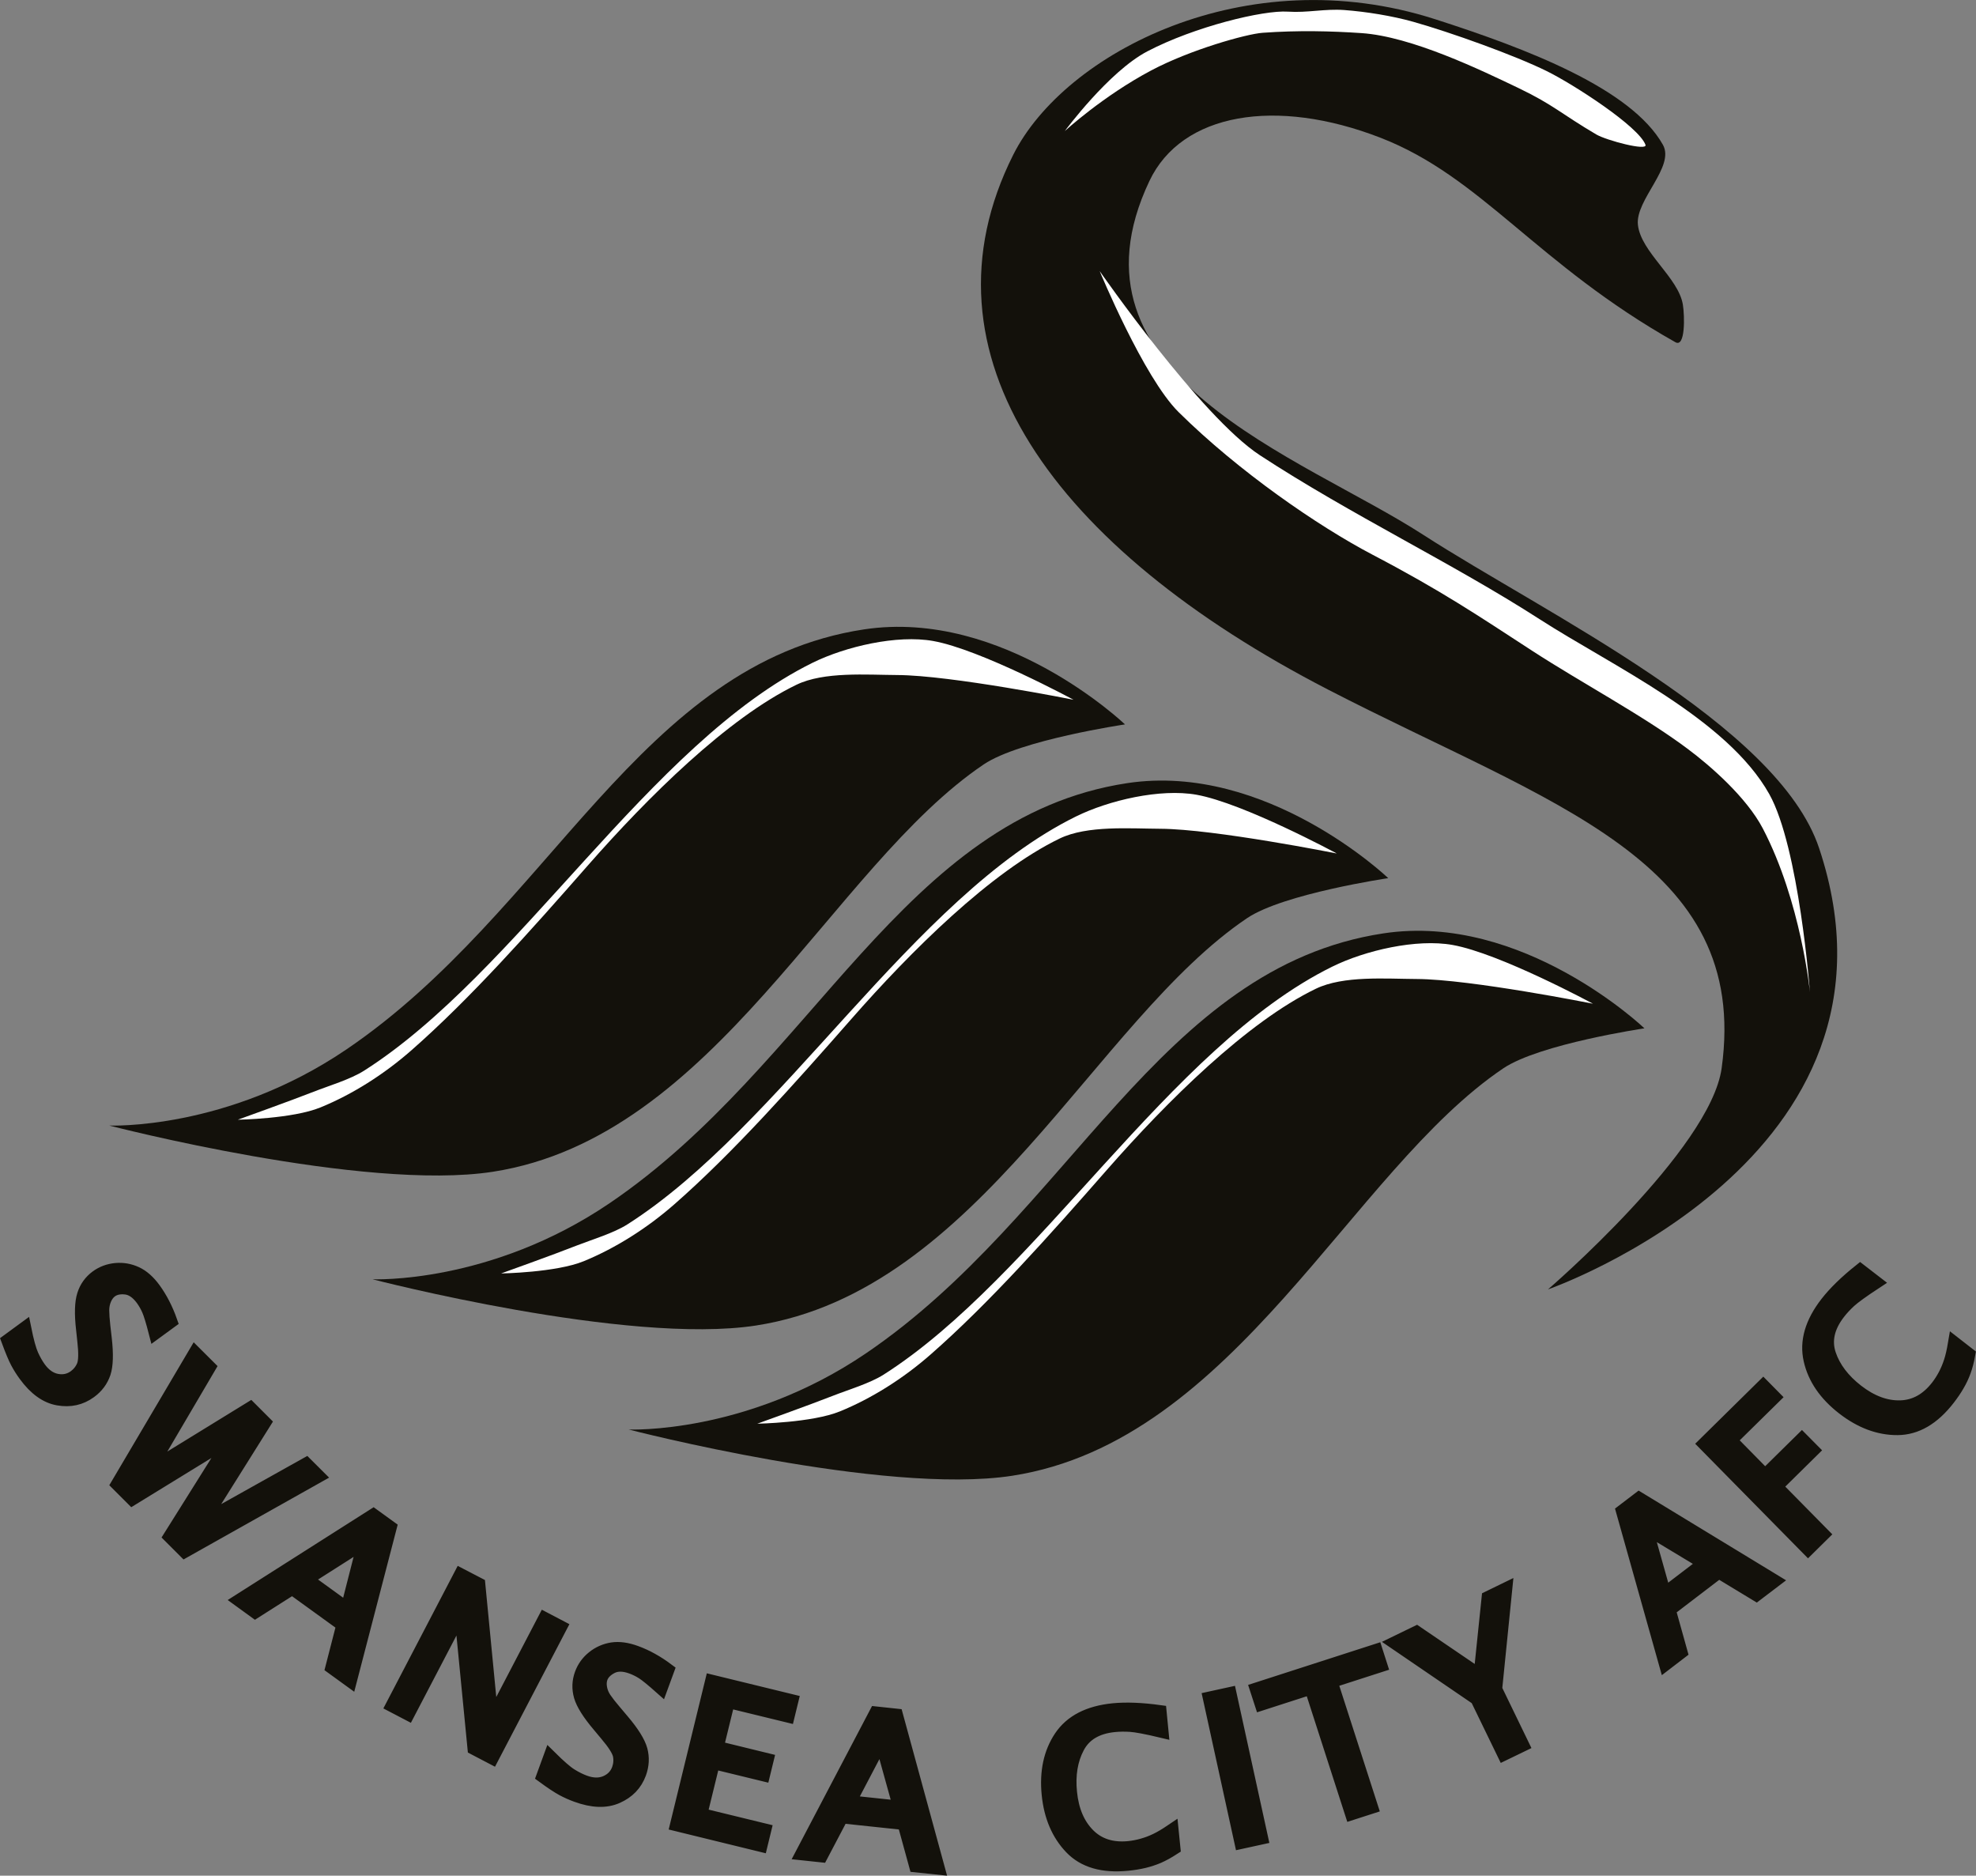 <?xml version="1.0" encoding="UTF-8"?>
<svg xmlns="http://www.w3.org/2000/svg" xmlns:xlink="http://www.w3.org/1999/xlink" width="149.95pt" height="142.31pt" viewBox="0 0 149.95 142.31" version="1.1">
<rect x="0" y="0" width="149.95" height="142.31" fill="#808080" stroke="none"/>
<defs>
<clipPath id="clip1">
  <path d="M 0 96 L 149.949 96 L 149.949 142 L 0 142 Z M 0 96 "/>
</clipPath>
<clipPath id="clip2">
  <path d="M 0 90 L 149.949 90 L 149.949 142.309 L 0 142.309 Z M 0 90 "/>
</clipPath>
</defs>
<g id="surface1">
<path style=" stroke:none;fill-rule:nonzero;fill:rgb(7.5%,6.699%,4.3%);fill-opacity:1;" d="M 117.469 97.828 C 117.469 97.828 145.891 87.914 138.047 64.359 C 134.918 54.957 117.266 46.562 107.988 40.566 C 98.707 34.566 80.184 28.582 87.223 13.734 C 89.676 8.555 96.832 7.375 104.766 10.453 C 112.441 13.43 116.613 20.035 127.141 25.965 C 127.898 26.391 127.844 23.98 127.707 23.121 C 127.379 21.059 124.512 19.129 124.293 17.051 C 124.094 15.156 127.125 12.645 126.191 10.984 C 123.789 6.719 115.891 3.699 108.891 1.453 C 94.512 -3.156 80.77 4.023 76.891 11.742 C 69.285 26.875 79.969 41.578 100.781 52.32 C 117.715 61.062 132.84 65.273 130.648 81.047 C 129.785 87.234 117.469 97.828 117.469 97.828 "/>
<path style=" stroke:none;fill-rule:nonzero;fill:rgb(100%,100%,100%);fill-opacity:1;" d="M 80.805 9.941 C 80.805 9.941 84.129 5.438 87.062 3.898 C 90.652 2.02 95.863 0.758 97.727 0.883 C 99.227 0.984 100.531 0.652 102.016 0.762 C 103.68 0.887 105.648 1.203 107.254 1.656 C 110.082 2.453 114.941 4.195 117.359 5.387 C 119.41 6.395 124.348 9.59 124.867 10.984 C 125.055 11.488 121.906 10.652 121.137 10.203 C 118.465 8.629 117.895 7.961 115.262 6.695 C 112.359 5.305 107.121 2.77 103.32 2.512 C 101.008 2.355 98.512 2.293 95.809 2.488 C 94.586 2.578 90.344 3.762 87.367 5.34 C 83.703 7.281 80.805 9.941 80.805 9.941 "/>
<path style=" stroke:none;fill-rule:nonzero;fill:rgb(100%,100%,100%);fill-opacity:1;" d="M 83.449 20.566 C 83.449 20.566 91.105 31.59 95.602 34.535 C 102.523 39.066 110.211 42.715 116.836 46.98 C 122.359 50.539 131.055 54.52 134.266 60.254 C 136.523 64.297 137.348 75.273 137.348 75.273 C 137.348 75.273 136.676 68.41 133.77 62.852 C 132.543 60.512 129.836 58.129 128.039 56.793 C 124.676 54.281 119.969 51.777 116.289 49.387 C 112.121 46.676 109.391 44.828 104.156 42.086 C 100.008 39.91 93.996 35.773 89.434 31.262 C 86.777 28.629 83.449 20.566 83.449 20.566 "/>
<path style=" stroke:none;fill-rule:nonzero;fill:rgb(7.5%,6.699%,4.3%);fill-opacity:1;" d="M 8.289 85.395 C 8.289 85.395 27.637 90.414 37.398 88.902 C 54.301 86.285 63.098 65.773 74.656 57.992 C 77.414 56.137 85.371 54.961 85.371 54.961 C 85.371 54.961 76.148 46.145 65.555 47.754 C 48.547 50.336 41.762 69.109 26.305 79.609 C 17.211 85.785 8.289 85.395 8.289 85.395 "/>
<path style=" stroke:none;fill-rule:nonzero;fill:rgb(100%,100%,100%);fill-opacity:1;" d="M 18.047 84.953 C 18.047 84.953 22.207 84.887 24.32 84.02 C 26.73 83.035 29.121 81.527 31.215 79.691 C 35.648 75.805 40.246 70.641 44.594 65.68 C 49.16 60.477 55.219 54.473 60.438 51.953 C 62.527 50.941 65.77 51.203 68.09 51.215 C 72.18 51.234 81.465 53.09 81.465 53.09 C 81.465 53.09 74.402 49.273 70.816 48.633 C 68.07 48.141 64.168 49.051 61.668 50.281 C 49.289 56.387 39.277 73.82 27.633 81.23 C 26.582 81.898 24.957 82.375 23.797 82.832 C 22.086 83.504 18.047 84.953 18.047 84.953 "/>
<path style=" stroke:none;fill-rule:nonzero;fill:rgb(7.5%,6.699%,4.3%);fill-opacity:1;" d="M 28.27 97.059 C 28.27 97.059 47.613 102.078 57.375 100.566 C 74.281 97.949 83.078 77.438 94.637 69.66 C 97.395 67.801 105.348 66.625 105.348 66.625 C 105.348 66.625 96.125 57.812 85.535 59.418 C 68.523 62 61.738 80.777 46.281 91.273 C 37.188 97.453 28.27 97.059 28.27 97.059 "/>
<path style=" stroke:none;fill-rule:nonzero;fill:rgb(100%,100%,100%);fill-opacity:1;" d="M 38.027 96.617 C 38.027 96.617 42.184 96.551 44.297 95.688 C 46.707 94.699 49.098 93.191 51.191 91.355 C 55.625 87.469 60.223 82.305 64.574 77.348 C 69.137 72.141 75.195 66.137 80.418 63.617 C 82.504 62.609 85.75 62.867 88.07 62.879 C 92.156 62.902 101.441 64.754 101.441 64.754 C 101.441 64.754 94.379 60.941 90.797 60.297 C 88.047 59.809 84.148 60.715 81.645 61.949 C 69.27 68.051 59.254 85.484 47.609 92.895 C 46.559 93.562 44.934 94.043 43.773 94.496 C 42.066 95.172 38.027 96.617 38.027 96.617 "/>
<path style=" stroke:none;fill-rule:nonzero;fill:rgb(7.5%,6.699%,4.3%);fill-opacity:1;" d="M 47.711 108.457 C 47.711 108.457 67.055 113.473 76.816 111.965 C 93.723 109.348 102.52 88.836 114.078 81.055 C 116.836 79.199 124.789 78.02 124.789 78.02 C 124.789 78.02 115.566 69.207 104.977 70.816 C 87.965 73.398 81.18 92.172 65.723 102.672 C 56.629 108.848 47.711 108.457 47.711 108.457 "/>
<path style=" stroke:none;fill-rule:nonzero;fill:rgb(100%,100%,100%);fill-opacity:1;" d="M 57.469 108.016 C 57.469 108.016 61.625 107.945 63.738 107.082 C 66.148 106.098 68.543 104.59 70.633 102.754 C 75.07 98.867 79.668 93.703 84.012 88.742 C 88.578 83.539 94.637 77.535 99.855 75.016 C 101.945 74.004 105.191 74.266 107.512 74.277 C 111.598 74.297 120.883 76.152 120.883 76.152 C 120.883 76.152 113.82 72.336 110.234 71.695 C 107.492 71.203 103.59 72.109 101.09 73.344 C 88.711 79.449 78.695 96.883 67.055 104.293 C 66 104.961 64.379 105.438 63.215 105.895 C 61.508 106.566 57.469 108.016 57.469 108.016 "/>
<g clip-path="url(#clip1)" clip-rule="nonzero">
<path style=" stroke:none;fill-rule:nonzero;fill:rgb(7.5%,6.699%,4.3%);fill-opacity:1;" d="M 149.398 102.75 C 149.309 103.258 149.191 103.691 149.062 104.043 C 148.934 104.398 148.77 104.746 148.57 105.086 C 148.375 105.426 148.137 105.773 147.859 106.133 C 146.703 107.625 145.414 108.375 143.996 108.383 C 142.582 108.391 141.207 107.879 139.875 106.848 C 138.516 105.793 137.676 104.57 137.363 103.176 C 137.047 101.781 137.465 100.344 138.617 98.859 C 139.23 98.07 140.078 97.246 141.16 96.383 L 142.34 97.293 C 141.34 97.949 140.684 98.426 140.363 98.719 C 140.047 99.012 139.77 99.309 139.535 99.613 C 138.715 100.672 138.48 101.723 138.828 102.758 C 139.176 103.789 139.879 104.711 140.922 105.523 C 142.008 106.367 143.102 106.773 144.199 106.746 C 145.297 106.719 146.234 106.203 147.016 105.199 C 147.23 104.922 147.422 104.621 147.586 104.309 C 147.75 103.992 147.891 103.656 148.004 103.309 C 148.121 102.957 148.227 102.492 148.324 101.914 Z M 137.207 117.523 L 129.348 109.543 L 133.805 105.152 L 134.641 106 L 131.312 109.273 L 133.945 111.949 L 136.738 109.199 L 137.562 110.031 L 134.77 112.785 L 138.34 116.406 Z M 126.312 120.922 L 129.352 118.602 L 124.906 115.922 Z M 126.391 126.25 L 123.129 114.648 L 124.379 113.695 L 134.652 119.945 L 133.285 120.984 L 130.434 119.258 L 126.664 122.137 L 127.562 125.352 Z M 114.117 133.086 L 112.074 128.879 L 105.863 124.641 L 107.496 123.848 L 112.32 127.129 L 112.934 121.211 L 114.258 120.566 L 113.492 128.156 L 115.547 132.395 Z M 102.562 137.598 L 99.488 128.066 L 95.711 129.285 L 95.344 128.156 L 104.422 125.227 L 104.785 126.359 L 101.004 127.578 L 104.078 137.109 Z M 94.176 139.781 L 91.781 128.84 L 93.336 128.5 L 95.73 139.441 Z M 89.078 140.227 C 88.645 140.508 88.254 140.723 87.906 140.875 C 87.559 141.023 87.195 141.141 86.812 141.234 C 86.43 141.324 86.016 141.395 85.562 141.438 C 83.684 141.625 82.254 141.211 81.273 140.188 C 80.293 139.164 79.715 137.816 79.547 136.137 C 79.379 134.426 79.688 132.977 80.48 131.789 C 81.277 130.602 82.605 129.914 84.473 129.727 C 85.469 129.629 86.652 129.676 88.027 129.867 L 88.172 131.352 C 87.008 131.074 86.211 130.926 85.781 130.898 C 85.348 130.871 84.945 130.875 84.562 130.914 C 83.227 131.047 82.305 131.598 81.797 132.562 C 81.285 133.527 81.098 134.672 81.23 135.984 C 81.367 137.355 81.824 138.43 82.598 139.207 C 83.371 139.984 84.395 140.309 85.656 140.184 C 86.008 140.145 86.355 140.082 86.699 139.98 C 87.043 139.887 87.379 139.758 87.715 139.598 C 88.047 139.441 88.457 139.199 88.941 138.871 Z M 64.465 136.715 L 68.27 137.117 L 66.879 132.113 Z M 60.859 140.641 L 66.461 129.969 L 68.027 130.137 L 71.195 141.734 L 69.484 141.555 L 68.602 138.34 L 63.883 137.84 L 62.328 140.797 Z M 51.348 138.438 L 54.004 127.559 L 60.086 129.043 L 59.805 130.195 L 55.27 129.09 L 54.414 132.582 L 58.215 133.512 L 57.938 134.648 L 54.137 133.723 L 53.172 137.664 L 58.027 138.848 L 57.746 140.004 Z M 41.199 134.77 L 41.738 133.293 C 42.441 133.988 42.969 134.449 43.328 134.672 C 43.688 134.895 44.031 135.066 44.363 135.188 C 44.965 135.41 45.5 135.418 45.969 135.219 C 46.441 135.016 46.758 134.684 46.926 134.227 C 47.051 133.879 47.078 133.527 47.008 133.168 C 46.93 132.809 46.598 132.289 46.016 131.602 L 45.445 130.918 C 44.68 130.016 44.215 129.273 44.047 128.699 C 43.883 128.121 43.902 127.559 44.105 127.004 C 44.289 126.504 44.59 126.086 45.012 125.746 C 45.434 125.406 45.914 125.195 46.445 125.109 C 46.98 125.027 47.582 125.109 48.254 125.355 C 49.066 125.652 49.871 126.098 50.672 126.699 L 50.172 128.062 C 49.504 127.469 49.035 127.086 48.77 126.918 C 48.5 126.746 48.219 126.605 47.93 126.5 C 47.324 126.277 46.82 126.273 46.41 126.484 C 46.004 126.695 45.738 126.969 45.617 127.297 C 45.535 127.527 45.52 127.781 45.57 128.066 C 45.621 128.352 45.73 128.621 45.902 128.875 C 46.074 129.129 46.32 129.445 46.645 129.824 L 47.238 130.527 C 48.012 131.438 48.477 132.184 48.637 132.766 C 48.793 133.348 48.762 133.941 48.543 134.543 C 48.242 135.363 47.672 135.961 46.828 136.332 C 45.984 136.707 44.957 136.672 43.742 136.227 C 43.367 136.09 43.016 135.934 42.684 135.754 C 42.352 135.574 41.855 135.25 41.199 134.77 M 29.766 129.406 L 34.945 119.477 L 36.328 120.195 L 37.324 130.477 L 41.328 122.805 L 42.535 123.438 L 37.352 133.367 L 35.977 132.648 L 34.973 122.367 L 30.969 130.035 Z M 23.246 119.812 L 26.344 122.055 L 27.629 117.023 Z M 18.168 121.422 L 28.336 114.957 L 29.609 115.879 L 26.582 127.52 L 25.191 126.512 L 26.023 123.281 L 22.18 120.5 L 19.363 122.289 Z M 8.922 112.605 L 14.801 102.648 L 15.883 103.727 L 11.25 111.605 L 18.996 106.844 L 20.078 107.926 L 15.324 115.508 L 23.234 111.082 L 24.152 111.996 L 14.012 117.695 L 12.895 116.578 L 17.602 109.074 L 10.035 113.719 Z M 0.602 101.707 L 1.871 100.777 C 2.066 101.75 2.254 102.426 2.426 102.809 C 2.602 103.195 2.793 103.531 3 103.816 C 3.379 104.332 3.82 104.637 4.32 104.73 C 4.824 104.824 5.27 104.727 5.668 104.438 C 5.965 104.219 6.184 103.941 6.324 103.602 C 6.457 103.262 6.469 102.645 6.367 101.75 L 6.273 100.863 C 6.137 99.688 6.164 98.812 6.348 98.242 C 6.527 97.672 6.859 97.215 7.336 96.863 C 7.762 96.555 8.246 96.375 8.789 96.324 C 9.328 96.277 9.844 96.367 10.332 96.594 C 10.824 96.82 11.281 97.223 11.703 97.801 C 12.211 98.5 12.633 99.316 12.965 100.262 L 11.789 101.121 C 11.566 100.254 11.387 99.676 11.258 99.383 C 11.133 99.094 10.977 98.824 10.797 98.574 C 10.414 98.055 9.996 97.766 9.539 97.715 C 9.086 97.664 8.715 97.742 8.43 97.949 C 8.23 98.094 8.078 98.297 7.961 98.562 C 7.848 98.828 7.789 99.113 7.789 99.418 C 7.793 99.727 7.82 100.125 7.875 100.621 L 7.98 101.539 C 8.117 102.727 8.09 103.605 7.902 104.172 C 7.707 104.746 7.352 105.223 6.836 105.598 C 6.129 106.113 5.324 106.293 4.414 106.133 C 3.504 105.977 2.668 105.375 1.906 104.332 C 1.672 104.012 1.465 103.684 1.289 103.352 C 1.113 103.02 0.883 102.469 0.602 101.707 "/>
</g>
<g clip-path="url(#clip2)" clip-rule="nonzero">
<path style="fill:none;stroke-width:10;stroke-linecap:butt;stroke-linejoin:miter;stroke:rgb(7.5%,6.699%,4.3%);stroke-opacity:1;stroke-miterlimit:4;" d="M 1493.984 395.6 C 1493.086 390.522 1491.914 386.186 1490.625 382.67 C 1489.336 379.116 1487.695 375.639 1485.703 372.241 C 1483.75 368.842 1481.367 365.366 1478.594 361.772 C 1467.031 346.85 1454.141 339.35 1439.961 339.272 C 1425.82 339.194 1412.07 344.311 1398.75 354.623 C 1385.156 365.17 1376.758 377.397 1373.633 391.342 C 1370.469 405.288 1374.648 419.663 1386.172 434.506 C 1392.305 442.397 1400.781 450.639 1411.602 459.272 L 1423.398 450.17 C 1413.398 443.608 1406.836 438.842 1403.633 435.913 C 1400.469 432.983 1397.695 430.014 1395.352 426.967 C 1387.148 416.381 1384.805 405.873 1388.281 395.522 C 1391.758 385.209 1398.789 375.991 1409.219 367.866 C 1420.078 359.428 1431.016 355.366 1441.992 355.639 C 1452.969 355.913 1462.344 361.069 1470.156 371.108 C 1472.305 373.881 1474.219 376.889 1475.859 380.014 C 1477.5 383.178 1478.906 386.538 1480.039 390.014 C 1481.211 393.53 1482.266 398.178 1483.242 403.959 Z M 1372.07 247.866 L 1293.477 327.67 L 1338.047 371.577 L 1346.406 363.1 L 1313.125 330.366 L 1339.453 303.608 L 1367.383 331.108 L 1375.625 322.788 L 1347.695 295.248 L 1383.398 259.038 Z M 1263.125 213.881 L 1293.516 237.084 L 1249.062 263.881 Z M 1263.906 160.6 L 1231.289 276.616 L 1243.789 286.147 L 1346.523 223.647 L 1332.852 213.256 L 1304.336 230.522 L 1266.641 201.733 L 1275.625 169.584 Z M 1141.172 92.241 L 1120.742 134.311 L 1058.633 176.694 L 1074.961 184.623 L 1123.203 151.811 L 1129.336 210.991 L 1142.578 217.436 L 1134.922 141.537 L 1155.469 99.155 Z M 1025.625 47.123 L 994.883 142.436 L 957.109 130.248 L 953.438 141.537 L 1044.219 170.834 L 1047.852 159.506 L 1010.039 147.319 L 1040.781 52.006 Z M 941.758 25.288 L 917.812 134.702 L 933.359 138.1 L 957.305 28.686 Z M 890.781 20.834 C 886.445 18.022 882.539 15.873 879.062 14.35 C 875.586 12.866 871.953 11.694 868.125 10.756 C 864.297 9.858 860.156 9.155 855.625 8.725 C 836.836 6.85 822.539 10.991 812.734 21.225 C 802.93 31.459 797.148 44.936 795.469 61.733 C 793.789 78.842 796.875 93.334 804.805 105.209 C 812.773 117.084 826.055 123.959 844.727 125.834 C 854.688 126.811 866.523 126.342 880.273 124.428 L 881.719 109.584 C 870.078 112.358 862.109 113.842 857.812 114.116 C 853.477 114.389 849.453 114.35 845.625 113.959 C 832.266 112.631 823.047 107.123 817.969 97.475 C 812.852 87.827 810.977 76.381 812.305 63.256 C 813.672 49.545 818.242 38.803 825.977 31.03 C 833.711 23.256 843.945 20.014 856.562 21.264 C 860.078 21.655 863.555 22.28 866.992 23.295 C 870.43 24.233 873.789 25.522 877.148 27.123 C 880.469 28.686 884.57 31.108 889.414 34.389 Z M 644.648 55.952 L 682.695 51.928 L 668.789 101.967 Z M 608.594 16.694 L 664.609 123.412 L 680.273 121.733 L 711.953 5.756 L 694.844 7.553 L 686.016 39.702 L 638.828 44.702 L 623.281 15.131 Z M 513.477 38.725 L 540.039 147.514 L 600.859 132.67 L 598.047 121.147 L 552.695 132.202 L 544.141 97.28 L 582.148 87.983 L 579.375 76.616 L 541.367 85.873 L 531.719 46.459 L 580.273 34.623 L 577.461 23.061 Z M 411.992 75.405 L 417.383 90.17 C 424.414 83.217 429.688 78.608 433.281 76.381 C 436.875 74.155 440.312 72.436 443.633 71.225 C 449.648 68.998 455 68.92 459.688 70.912 C 464.414 72.944 467.578 76.264 469.258 80.834 C 470.508 84.311 470.781 87.827 470.078 91.42 C 469.297 95.014 465.977 100.209 460.156 107.084 L 454.453 113.92 C 446.797 122.944 442.148 130.366 440.469 136.108 C 438.828 141.889 439.023 147.514 441.055 153.061 C 442.891 158.061 445.898 162.241 450.117 165.639 C 454.336 169.037 459.141 171.147 464.453 172.006 C 469.805 172.827 475.82 172.006 482.539 169.545 C 490.664 166.577 498.711 162.123 506.719 156.108 L 501.719 142.475 C 495.039 148.412 490.352 152.241 487.695 153.92 C 485 155.639 482.188 157.045 479.297 158.1 C 473.242 160.327 468.203 160.366 464.102 158.256 C 460.039 156.147 457.383 153.412 456.172 150.131 C 455.352 147.827 455.195 145.287 455.703 142.436 C 456.211 139.584 457.305 136.889 459.023 134.35 C 460.742 131.811 463.203 128.647 466.445 124.858 L 472.383 117.827 C 480.117 108.725 484.766 101.264 486.367 95.444 C 487.93 89.623 487.617 83.686 485.43 77.67 C 482.422 69.467 476.719 63.491 468.281 59.78 C 459.844 56.03 449.57 56.381 437.422 60.834 C 433.672 62.202 430.156 63.764 426.836 65.561 C 423.516 67.358 418.555 70.6 411.992 75.405 Z M 297.656 129.037 L 349.453 228.334 L 363.281 221.147 L 373.242 118.334 L 413.281 195.053 L 425.352 188.725 L 373.516 89.428 L 359.766 96.616 L 349.727 199.428 L 309.688 122.748 Z M 232.461 224.975 L 263.438 202.553 L 276.289 252.866 Z M 181.68 208.881 L 283.359 273.53 L 296.094 264.311 L 265.82 147.905 L 251.914 157.983 L 260.234 190.287 L 221.797 218.1 L 193.633 200.209 Z M 89.219 297.045 L 148.008 396.616 L 158.828 385.834 L 112.5 307.045 L 189.961 354.663 L 200.781 343.842 L 153.242 268.022 L 232.344 312.28 L 241.523 303.139 L 140.117 246.147 L 128.945 257.319 L 176.016 332.358 L 100.352 285.913 Z M 6.016 406.03 L 18.711 415.327 C 20.664 405.6 22.539 398.842 24.258 395.014 C 26.016 391.147 27.93 387.788 30 384.936 C 33.789 379.78 38.203 376.733 43.203 375.795 C 48.242 374.858 52.695 375.834 56.68 378.725 C 59.648 380.913 61.836 383.686 63.242 387.084 C 64.57 390.483 64.688 396.655 63.672 405.6 L 62.734 414.467 C 61.367 426.225 61.641 434.975 63.477 440.678 C 65.273 446.381 68.594 450.952 73.359 454.467 C 77.617 457.553 82.461 459.35 87.891 459.858 C 93.281 460.327 98.438 459.428 103.32 457.163 C 108.242 454.897 112.812 450.873 117.031 445.092 C 122.109 438.1 126.328 429.936 129.648 420.483 L 117.891 411.889 C 115.664 420.561 113.867 426.342 112.578 429.272 C 111.328 432.163 109.766 434.858 107.969 437.358 C 104.141 442.553 99.961 445.444 95.391 445.952 C 90.859 446.459 87.148 445.678 84.297 443.608 C 82.305 442.163 80.781 440.131 79.609 437.475 C 78.477 434.819 77.891 431.967 77.891 428.92 C 77.93 425.834 78.203 421.85 78.75 416.889 L 79.805 407.709 C 81.172 395.834 80.898 387.045 79.023 381.381 C 77.07 375.639 73.516 370.873 68.359 367.123 C 61.289 361.967 53.242 360.17 44.141 361.772 C 35.039 363.334 26.68 369.35 19.062 379.78 C 16.719 382.983 14.648 386.264 12.891 389.584 C 11.133 392.905 8.828 398.413 6.016 406.03 Z M 6.016 406.03 " transform="matrix(0.1,0,0,-0.1,0,142.31)"/>
</g>
</g>
</svg>
